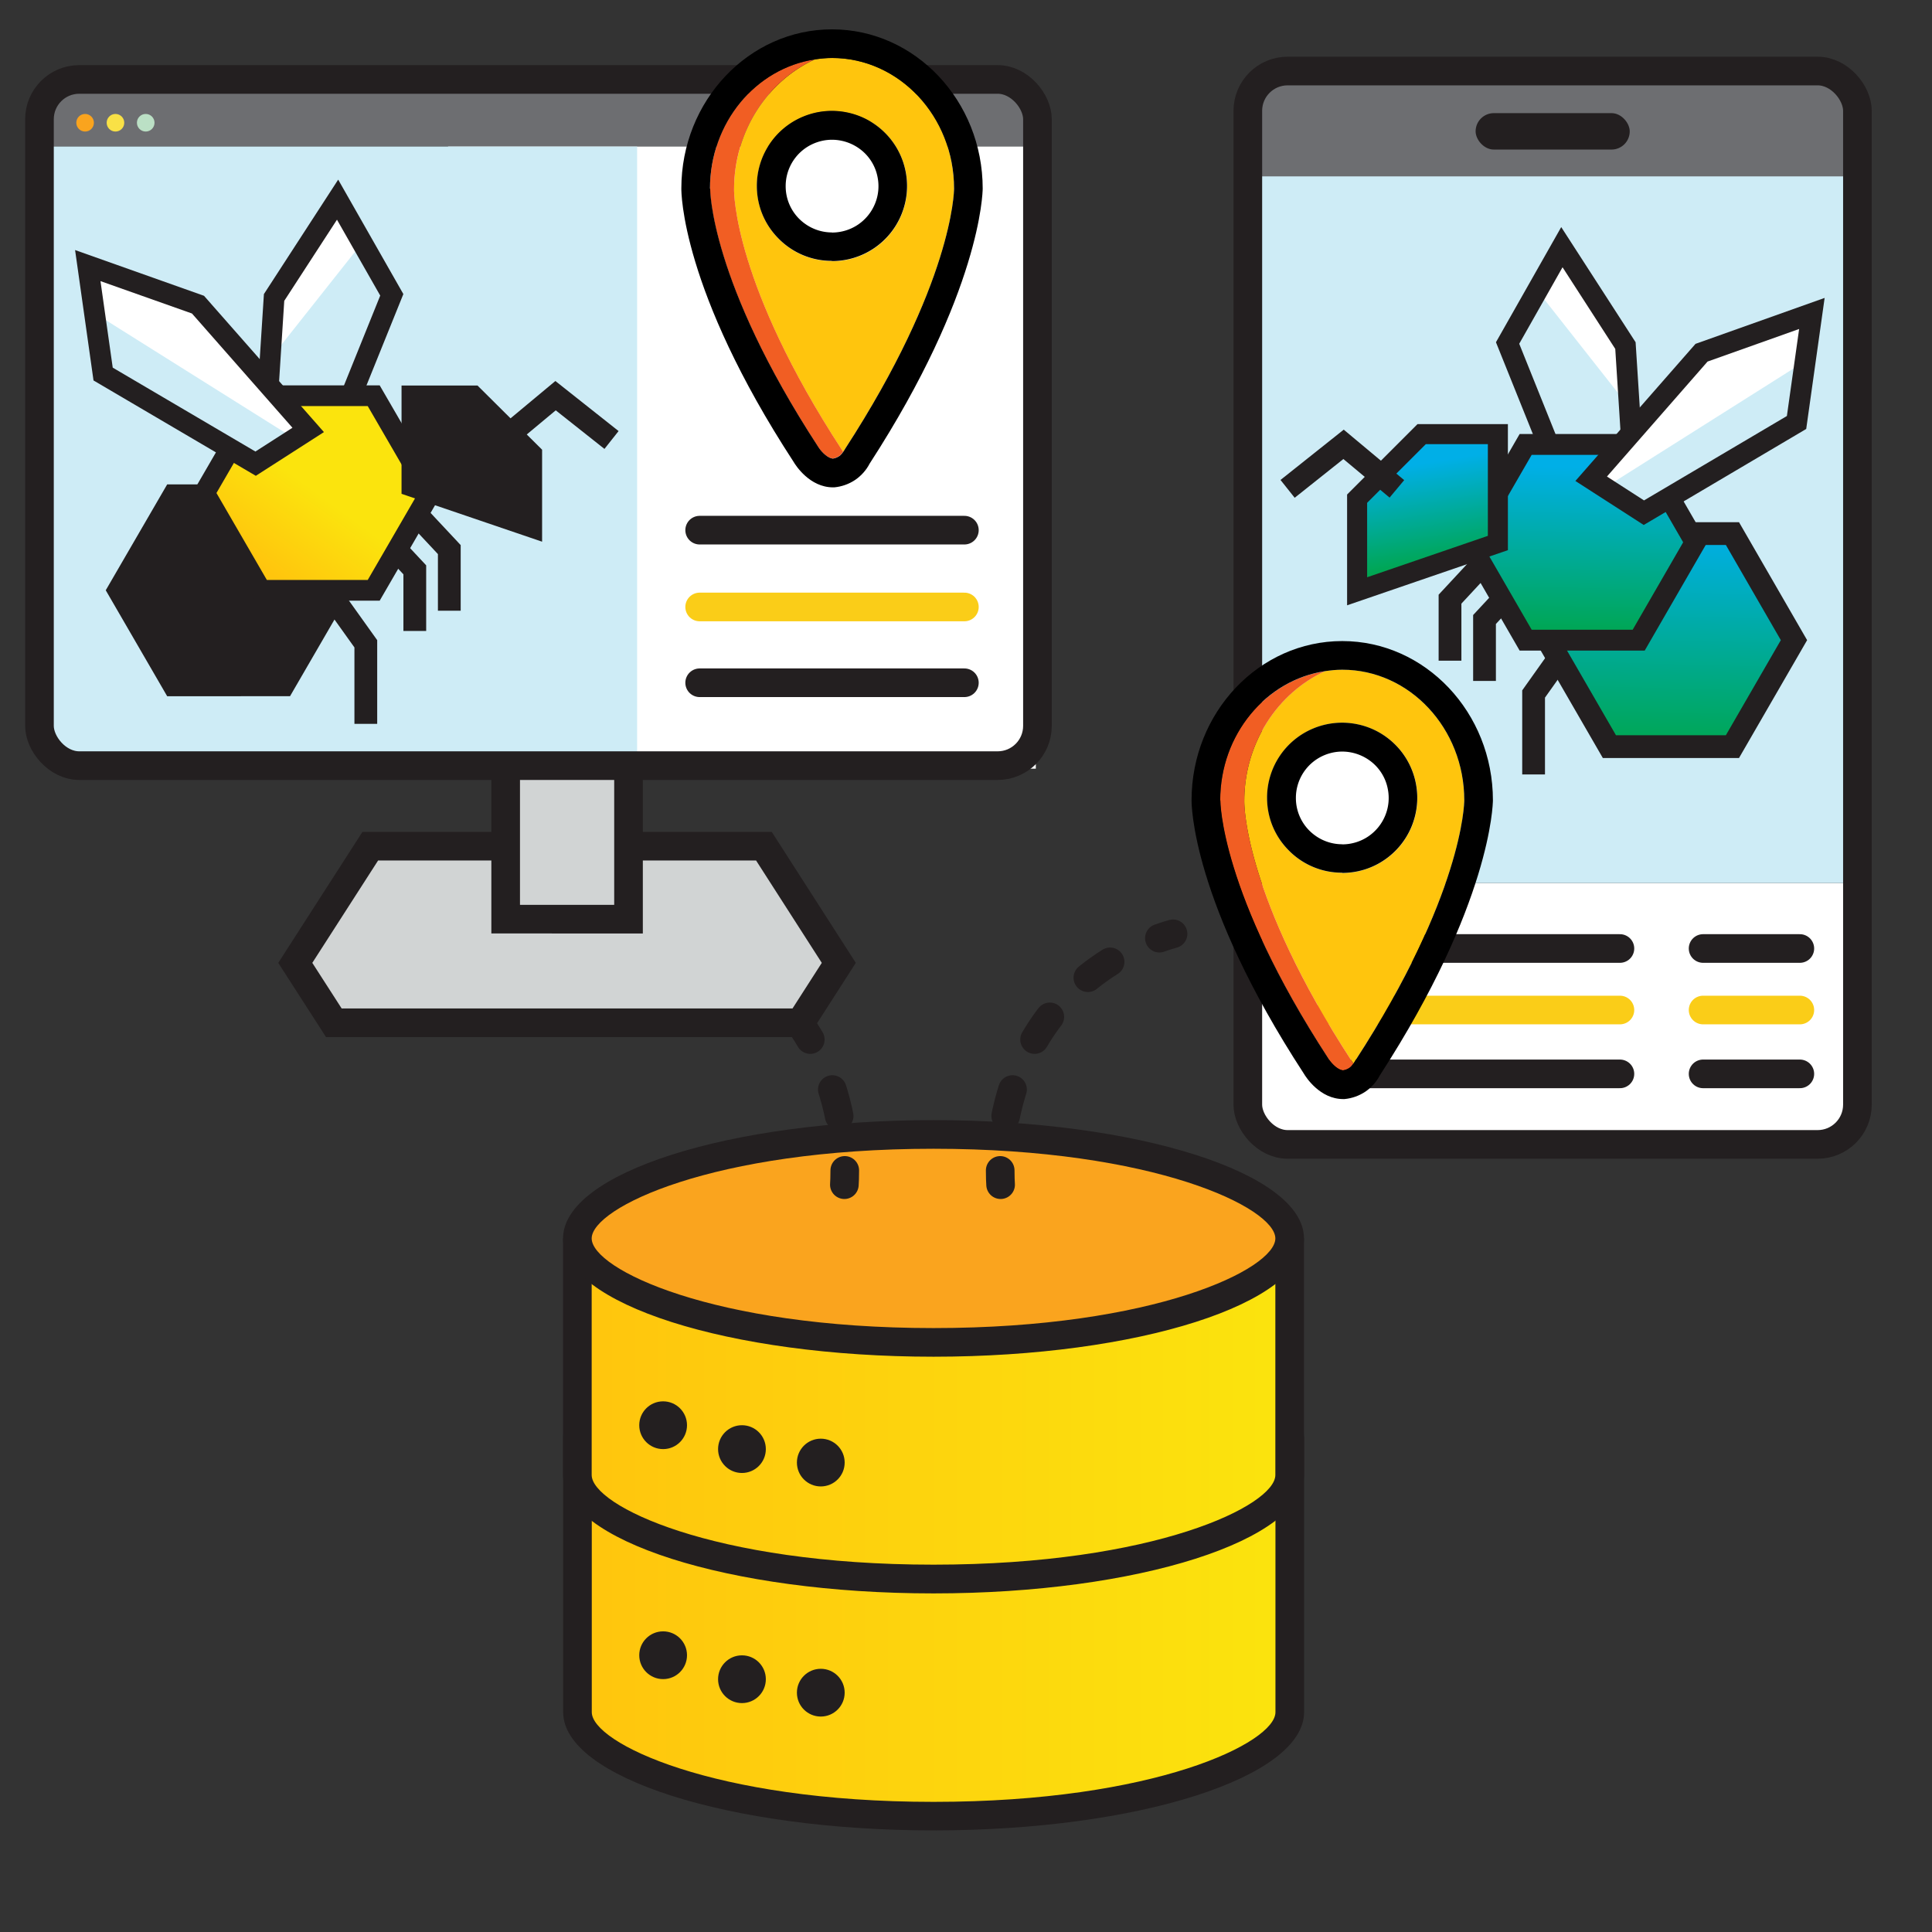<svg id="Layer_1" data-name="Layer 1" xmlns="http://www.w3.org/2000/svg" xmlns:xlink="http://www.w3.org/1999/xlink" viewBox="0 0 190.92 190.92"><rect x="0" y="0" width="190.92" height="190.92" fill="#333333" stroke="none"/><defs><linearGradient id="New_Gradient_Swatch" data-name="New Gradient Swatch" x1="57.06" y1="163.12" x2="127.45" y2="163.12" gradientUnits="userSpaceOnUse"><stop offset="0" stop-color="#ffc50d"/><stop offset="1" stop-color="#fbe40d"/></linearGradient><linearGradient id="New_Gradient_Swatch-2" data-name="New Gradient Swatch" y1="139.92" y2="139.92" xlink:href="#New_Gradient_Swatch"/><linearGradient id="linear-gradient" x1="165.41" y1="52.57" x2="164.83" y2="73.94" gradientUnits="userSpaceOnUse"><stop offset="0" stop-color="#00afe7"/><stop offset="1" stop-color="#00a651"/></linearGradient><linearGradient id="linear-gradient-2" x1="156.55" y1="46.14" x2="156.11" y2="62.68" xlink:href="#linear-gradient"/><linearGradient id="linear-gradient-3" x1="140.27" y1="45.85" x2="141.89" y2="55.74" xlink:href="#linear-gradient"/><linearGradient id="New_Gradient_Swatch-3" data-name="New Gradient Swatch" x1="-577.62" y1="56.08" x2="-583.06" y2="48.69" gradientTransform="matrix(-1 0 0 1 -551.69 0)" xlink:href="#New_Gradient_Swatch"/><style>.cls-10,.cls-4,.cls-5,.cls-6,.cls-7,.cls-8,.cls-9{stroke-miterlimit:10}.cls-10,.cls-4,.cls-5,.cls-7,.cls-8,.cls-9{stroke:#231f20}.cls-11,.cls-4,.cls-6{fill:#fff}.cls-10,.cls-4,.cls-6,.cls-7,.cls-8,.cls-9{stroke-width:2.83px}.cls-4,.cls-6,.cls-7,.cls-9{stroke-linecap:round}.cls-13{fill:#faa41e}.cls-14{fill:#ffc50d}.cls-15{fill:#f15e23}.cls-16{fill:#ceecf6}.cls-18{fill:#231f20}.cls-19{fill:#6d6e71}.cls-5{stroke-width:2.25px}.cls-10,.cls-5,.cls-7,.cls-9{fill:none}.cls-6{stroke:#facd18}.cls-7{stroke-dasharray:0 0 2.7 5.41}.cls-8{fill:#d1d4d4}</style></defs><path d="M92.25 179.47c-20.74 0-35.19-5.42-35.19-10.28v-22.44c6.08 5.15 20.98 7.88 35.19 7.88s29.11-2.73 35.19-7.88v22.44c0 4.86-14.45 10.28-35.19 10.28Z" style="fill:url(#New_Gradient_Swatch)"/><path class="cls-18" d="M58.48 149.42c7.29 4.38 20.59 6.64 33.78 6.64s26.49-2.26 33.78-6.64v19.78c0 3.01-11.92 8.86-33.78 8.86s-33.78-5.85-33.78-8.86v-19.78m70.39-7.89c0 6.46-16.39 11.69-36.61 11.69s-36.61-5.24-36.61-11.69v27.66c0 6.46 16.39 11.69 36.61 11.69s36.61-5.24 36.61-11.69v-27.66Z"/><path d="M92.25 156.04c-20.74 0-35.19-5.42-35.19-10.28v-21.97h70.39v21.97c0 4.86-14.45 10.28-35.19 10.28Z" style="fill:url(#New_Gradient_Swatch-2)"/><path class="cls-18" d="M126.03 125.21v20.55c0 3.01-11.92 8.86-33.78 8.86s-33.78-5.85-33.78-8.86v-20.55h67.55m2.83-2.83H55.64v23.39c0 6.46 16.39 11.69 36.61 11.69s36.61-5.24 36.61-11.69v-23.39Z"/><path class="cls-13" d="M92.25 132.65c-20.74 0-35.19-5.42-35.19-10.28s14.45-10.28 35.19-10.28 35.19 5.42 35.19 10.28-14.45 10.28-35.19 10.28Z"/><path class="cls-18" d="M92.25 113.52c21.85 0 33.78 5.85 33.78 8.86s-11.92 8.86-33.78 8.86-33.78-5.85-33.78-8.86 11.92-8.86 33.78-8.86m0-2.83c-20.22 0-36.61 5.24-36.61 11.69s16.39 11.69 36.61 11.69 36.61-5.24 36.61-11.69-16.39-11.69-36.61-11.69Z"/><path class="cls-9" d="M66.39 92.28c.4.11.85.25 1.35.43"/><path class="cls-7" d="M72.61 95.05c1.4.88 2.86 2 4.24 3.44 4.67 4.82 6.09 10.6 6.49 14.48"/><path class="cls-9" d="M83.48 115.66c0 .64-.02 1.13-.04 1.41M115.92 92.28c-.4.11-.85.25-1.35.43"/><path class="cls-7" d="M109.7 95.05c-1.4.88-2.86 2-4.24 3.44-4.67 4.82-6.09 10.6-6.49 14.48"/><path class="cls-9" d="M98.84 115.66c0 .64.02 1.13.04 1.41"/><circle class="cls-18" cx="65.53" cy="140.84" r="2.36"/><circle class="cls-18" cx="73.32" cy="143.2" r="2.36"/><circle class="cls-18" cx="81.11" cy="144.53" r="2.36"/><circle class="cls-18" cx="65.53" cy="163.57" r="2.36"/><circle class="cls-18" cx="73.32" cy="165.94" r="2.36"/><circle class="cls-18" cx="81.11" cy="167.27" r="2.36"/><path class="cls-11" transform="rotate(-180 153.585 99.815)" d="M123.61 87.26h59.94v25.11h-59.94z"/><path class="cls-19" d="M123.61 7.85h59.94v24.44h-59.94z"/><path class="cls-16" transform="rotate(-180 153.585 52.345)" d="M123.61 17.43h59.94v69.83h-59.94z"/><path class="cls-5" d="m147.07 55.14-3.78 4.07v6.08M150.48 57.15l-3.78 4.07v6.07M155.33 63.26l-3.78 5.32v7.95"/><path class="cls-16" d="m155.51 50.15-6.53-16.26 5.36-9.47 6.28 9.72 1.06 16.52-6.17-.51z"/><path class="cls-11" d="m152.38 26.41 1.98-2.85 6.71 10.79.25 6.3-9.59-12.18.65-2.06z"/><path class="cls-18" d="m162.78 51.79-7.99-.66-6.96-17.31 6.45-11.38 7.35 11.38 1.15 17.98Zm-6.55-2.61 4.35.36-.96-15.06-5.21-8.07-4.28 7.56 6.11 15.21Z"/><path style="fill:url(#linear-gradient);stroke-width:2.25px;stroke:#231f20;stroke-miterlimit:10" d="M171.2 52.73h-12.16l-6.08 10.53 6.08 10.52h12.16l6.08-10.52-6.08-10.53z"/><path style="fill:url(#linear-gradient-2)" d="M161.94 43.91h-11.17l-5.59 9.67 5.59 9.68h11.17l5.58-9.68-5.58-9.67z"/><path class="cls-18" d="M162.53 64.29h-12.36l-6.18-10.7 6.18-10.7h12.36l6.18 10.7-6.18 10.7Zm-11.17-2.06h9.98l4.99-8.64-4.99-8.64h-9.98l-4.99 8.64 4.99 8.64Z"/><path style="stroke:#231f20;stroke-miterlimit:10;fill:url(#linear-gradient-3);stroke-width:1.98px" d="M148.02 42.9h-7.53l-6.38 6.38v9.15l13.91-4.77V42.9z"/><path class="cls-16" d="m162.44 50.66 15.09-8.91 1.52-10.78-10.9 3.88-10.91 12.46 5.2 3.35z"/><path class="cls-11" d="m156.65 47.32 11.14-12.96 11.82-4.05-.56 4.96-20.93 13.22-1.47-1.17z"/><path class="cls-18" d="m162.42 51.87-6.74-4.34 11.87-13.55 12.76-4.54-1.82 12.95-16.06 9.49Zm-3.62-4.78 3.66 2.36 14.12-8.34 1.21-8.6-9.05 3.22-9.94 11.36Z"/><path class="cls-5" d="m127.24 48.31 5.53-4.4 5.27 4.4"/><rect class="cls-10" x="123.32" y="7.03" width="60.24" height="106.07" rx="3.93" ry="3.93" transform="rotate(-180 153.435 60.06)"/><rect class="cls-18" x="145.82" y="11.17" width="15.23" height="3.6" rx="1.8" ry="1.8" transform="rotate(180 153.435 12.975)"/><path class="cls-4" d="M131.57 93.73h28.51"/><path class="cls-6" d="M131.57 99.81h28.51"/><path class="cls-4" d="M131.57 106.12h28.51M168.3 93.73h9.56"/><path class="cls-6" d="M168.3 99.81h9.56"/><path class="cls-4" d="M168.3 106.12h9.56"/><path class="cls-19" d="M4.56 9.05h97.58v5.43H4.56z"/><path class="cls-8" d="M38.85 101.07h40.24l3.8-5.92-7.4-11.53H38.85h34.38-36.64l-7.41 11.53 3.81 5.92h40.24"/><path class="cls-8" d="M49.97 75.37h12.14v15.46H49.97z"/><path class="cls-11" transform="rotate(-180 73.32 45.22)" d="M44.28 14.48h58.08v61.48H44.28z"/><path class="cls-16" transform="rotate(-180 33.925 45.22)" d="M4.89 14.48h58.08v61.48H4.89z"/><rect class="cls-10" x="3.9" y="7.85" width="98.62" height="67.81" rx="3.93" ry="3.93"/><path class="cls-6" d="M69.14 59.98H95.3"/><path class="cls-4" d="M69.14 67.47H95.3M69.14 52.39H95.3"/><path class="cls-5" d="m40.62 50.27 3.78 4.04v6.04M37.21 52.27l3.78 4.04v6.04M32.37 58.33l3.78 5.29v7.91"/><path class="cls-16" d="m32.19 45.31 6.53-16.17-5.36-9.41-6.27 9.66-1.06 16.42 6.16-.5z"/><path class="cls-11" d="m35.31 21.7-1.97-2.82-6.7 10.72-.25 6.26 9.58-12.1-.66-2.06z"/><path class="cls-18" d="m26.08 29.06 7.34-11.31 6.44 11.31-6.95 17.21-7.98.66 1.15-17.87Zm11.5.16-4.28-7.51-5.21 8.02-.96 14.97 4.34-.36 6.1-15.12ZM16.52 47.87h12.14l6.07 10.46-6.07 10.47H16.52l-6.07-10.47 6.07-10.46z"/><path style="fill:url(#New_Gradient_Swatch-3)" d="M25.77 39.1h11.16l5.58 9.62-5.58 9.61H25.77l-5.58-9.61 5.58-9.62z"/><path class="cls-18" d="m19.01 48.72 6.17-10.64h12.34l6.17 10.64-6.17 10.64H25.18l-6.17-10.64Zm22.31 0-4.98-8.59h-9.97l-4.98 8.59 4.98 8.59h9.97l4.98-8.59Z"/><path class="cls-18" d="M39.68 38.1h7.51l6.38 6.34v9.09L39.68 48.8V38.1z"/><path class="cls-16" d="m25.27 45.81-15.08-8.85-1.51-10.72 10.89 3.86 10.89 12.38-5.19 3.33z"/><path class="cls-11" d="M31.05 42.5 19.93 29.61 8.12 25.59l.56 4.93 20.91 13.13 1.46-1.15z"/><path class="cls-18" d="M9.24 37.59 7.42 24.71l12.74 4.52L32.01 42.7l-6.73 4.32-16.05-9.43Zm9.73-6.61-9.04-3.2 1.21 8.55 14.1 8.29 3.66-2.35-9.93-11.29Z"/><path class="cls-5" d="M60.43 43.48 54.9 39.1l-5.26 4.38"/><circle class="cls-13" cx="8.41" cy="12.13" r=".87"/><circle cx="11.41" cy="12.13" r=".87" style="fill:#f9e146"/><circle cx="14.4" cy="12.13" r=".87" style="fill:#bbe0c5"/><ellipse class="cls-11" cx="82.72" cy="18.38" rx="7.93" ry="7"/><path class="cls-14" d="M83.19 44.44s.07.11.14.21c.04-.06.08-.11.11-.17l.09-.15C94.1 28.03 94.28 19 94.28 18.63c0-7.11-5.41-12.9-12.06-12.9-.57 0-1.13.06-1.69.14-4.69 2.15-7.99 7.1-7.99 12.86 0 .37 0 9.39 10.64 25.71Zm-.97-18.64a7.36 7.36 0 0 1-5.24-2.17 7.41 7.41 0 0 1-2.18-5.24 7.408 7.408 0 0 1 4.58-6.85c1.36-.57 2.84-.71 4.29-.42 1.44.29 2.76.99 3.8 2.03a7.399 7.399 0 0 1 2.03 3.8 7.415 7.415 0 0 1-3.15 7.62 7.369 7.369 0 0 1-4.12 1.25ZM82.27 45.31s-.06-.01-.09-.02c.04 0 .07.02.11.02h-.01Z"/><path class="cls-15" d="M80.53 5.86c-4.69 2.15-7.99 7.1-7.99 12.86 0 .37 0 9.39 10.64 25.71.02.03.07.11.14.21-.11.16-.23.31-.39.42-.19.13-.41.22-.64.25-.04 0-.07-.01-.11-.02-.56-.11-1.16-.83-1.36-1.17-10.67-16.36-10.66-25.39-10.66-25.48 0-6.52 4.52-11.89 10.37-12.77Z"/><path d="M67.33 18.62c0 .38-.02 9.97 11.08 27 .22.38 1.61 2.54 3.91 2.54h.12c.75-.07 1.47-.33 2.09-.75.59-.41 1.08-.96 1.41-1.6C96.92 28.86 97.1 19.05 97.11 18.64c0-8.68-6.68-15.74-14.89-15.74S67.33 9.95 67.33 18.63Zm2.83.02c0-6.52 4.52-11.89 10.37-12.77.55-.08 1.11-.14 1.69-.14 6.65 0 12.06 5.79 12.06 12.9 0 .37-.18 9.4-10.75 25.7l-.09.15c-.03.06-.07.11-.11.17-.11.16-.23.31-.39.42-.19.13-.41.22-.64.25h-.01c-.03 0-.06-.01-.09-.02-.56-.11-1.16-.83-1.36-1.17-10.67-16.36-10.66-25.39-10.66-25.48Z"/><path d="M82.22 25.8a7.408 7.408 0 0 0 6.85-4.58c.56-1.36.71-2.84.42-4.29a7.399 7.399 0 0 0-2.03-3.8 7.399 7.399 0 0 0-3.8-2.03 7.406 7.406 0 0 0-4.29.42 7.408 7.408 0 0 0-4.58 6.85c0 1.98.77 3.84 2.18 5.24a7.36 7.36 0 0 0 5.24 2.17Zm0-2.83c-1.22 0-2.37-.48-3.24-1.34a4.546 4.546 0 0 1-1.34-3.24 4.572 4.572 0 0 1 2.83-4.23c.56-.23 1.15-.35 1.75-.35a4.65 4.65 0 0 1 3.25 1.34c.64.64 1.08 1.45 1.25 2.35.18.89.09 1.81-.26 2.65-.35.84-.93 1.55-1.69 2.06-.75.5-1.64.77-2.55.77Z"/><ellipse class="cls-11" cx="133.14" cy="78.84" rx="7.93" ry="7"/><path class="cls-14" d="M133.61 104.89s.07.11.14.21c.04-.06.08-.11.11-.17l.09-.15c10.57-16.3 10.75-25.33 10.75-25.7 0-7.11-5.41-12.9-12.06-12.9-.57 0-1.13.06-1.69.14-4.69 2.15-7.99 7.1-7.99 12.86 0 .37 0 9.39 10.64 25.71Zm-.97-18.64a7.36 7.36 0 0 1-5.24-2.17 7.41 7.41 0 0 1-2.18-5.24 7.408 7.408 0 0 1 4.58-6.85c1.36-.57 2.84-.71 4.29-.42 1.44.29 2.76.99 3.8 2.03a7.399 7.399 0 0 1 2.03 3.8 7.415 7.415 0 0 1-3.15 7.62 7.369 7.369 0 0 1-4.12 1.25ZM132.69 105.77s-.06-.01-.09-.02c.04 0 .07.02.11.02h-.01Z"/><path class="cls-15" d="M130.95 66.32c-4.69 2.15-7.99 7.1-7.99 12.86 0 .37 0 9.39 10.64 25.71.02.03.07.11.14.21-.11.16-.23.31-.39.42-.19.13-.41.22-.64.25-.04 0-.07-.01-.11-.02-.56-.11-1.16-.83-1.36-1.17-10.67-16.36-10.66-25.39-10.66-25.48 0-6.52 4.52-11.89 10.37-12.77Z"/><path d="M117.75 79.07c0 .38-.02 9.97 11.08 27 .22.38 1.61 2.54 3.91 2.54h.12c.75-.07 1.47-.33 2.09-.75.59-.41 1.08-.96 1.41-1.6 10.98-16.95 11.16-26.76 11.17-27.17 0-8.68-6.68-15.74-14.89-15.74s-14.89 7.05-14.89 15.73Zm2.83.02c0-6.52 4.52-11.89 10.37-12.77.55-.08 1.11-.14 1.69-.14 6.65 0 12.06 5.79 12.06 12.9 0 .37-.18 9.4-10.75 25.7l-.09.15c-.03.06-.07.11-.11.17-.11.16-.23.31-.39.42-.19.13-.41.22-.64.25h-.01c-.03 0-.06-.01-.09-.02-.56-.11-1.16-.83-1.36-1.17-10.67-16.36-10.66-25.39-10.66-25.48Z"/><path d="M132.64 86.26a7.408 7.408 0 0 0 6.85-4.58c.56-1.36.71-2.84.42-4.29a7.399 7.399 0 0 0-2.03-3.8 7.399 7.399 0 0 0-3.8-2.03 7.406 7.406 0 0 0-4.29.42 7.408 7.408 0 0 0-4.58 6.85c0 1.98.77 3.84 2.18 5.24a7.36 7.36 0 0 0 5.24 2.17Zm0-2.83c-1.22 0-2.37-.48-3.24-1.34a4.546 4.546 0 0 1-1.34-3.24 4.572 4.572 0 0 1 2.83-4.23c.56-.23 1.15-.35 1.75-.35a4.65 4.65 0 0 1 3.25 1.34c.64.64 1.08 1.45 1.25 2.35.18.89.09 1.81-.26 2.65-.35.84-.93 1.55-1.69 2.06-.75.5-1.64.77-2.55.77Z"/></svg>